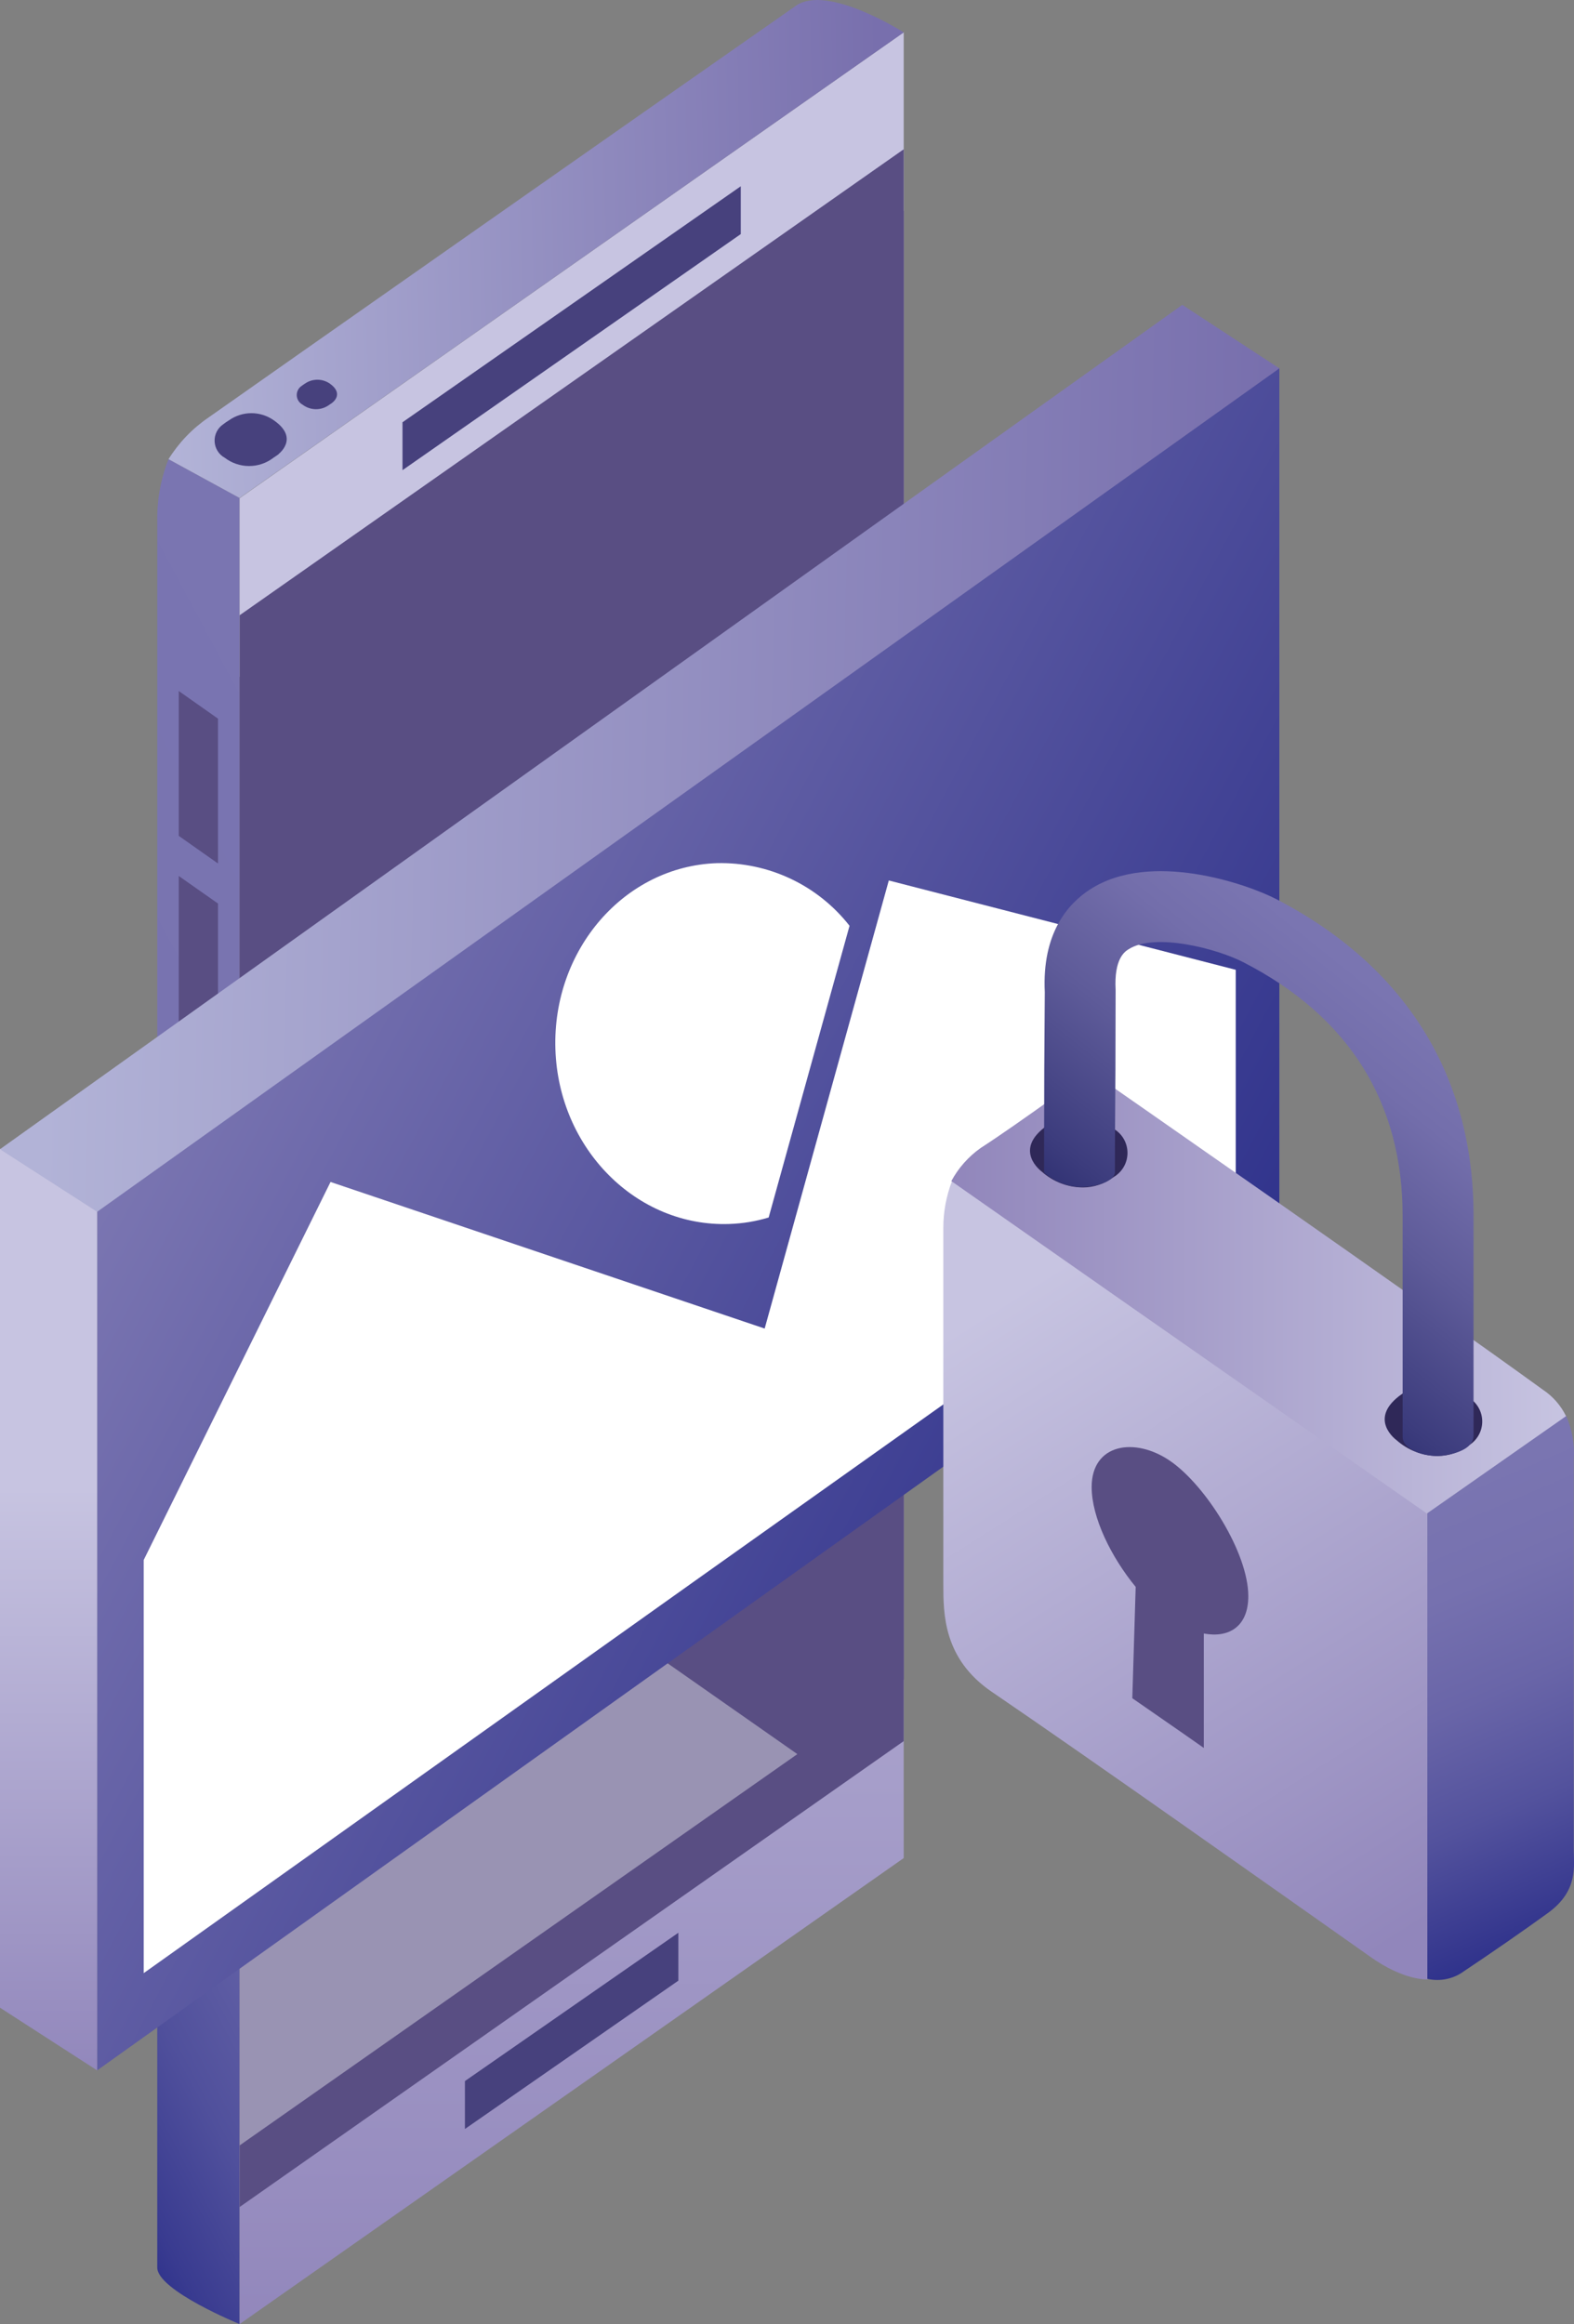 <svg xmlns="http://www.w3.org/2000/svg" width="355" height="524" viewBox="0 0 355 524" fill="none"><rect x="0" y="0" width="355" height="524" fill="#808080" stroke="none"/><g clip-path="url(#clip0_1240_5611)"><path d="M54.04 524C54.04 524 35.466 516.421 35.466 511.245V117.493C35.385 112.716 36.249 107.969 38.008 103.526L54.04 112.258V524Z" fill="url(#paint0_linear_1240_5611)"></path><path d="M54.039 524L203.825 418.93V7.286L54.039 112.336V524Z" fill="url(#paint1_linear_1240_5611)"></path><g style="mix-blend-mode:multiply"><path d="M54.039 497.611L203.825 392.56V33.656L54.039 138.725V497.611Z" fill="#594E83"></path></g><g style="mix-blend-mode:multiply"><path d="M54.039 483.722L203.825 378.672V47.544L54.039 152.614V483.722Z" fill="#594E83"></path></g><path d="M179.523 1.289C146.637 24.241 60.61 84.56 47.06 94.111C43.42 96.587 40.337 99.794 38.008 103.526L54.04 112.277L203.826 7.305C203.826 7.305 186.62 -3.672 179.523 1.289Z" fill="url(#paint2_linear_1240_5611)"></path><g style="mix-blend-mode:multiply"><path d="M40.312 155.797L49.169 162.029V194.688L40.312 188.457V155.797Z" fill="#594E83"></path></g><g style="mix-blend-mode:multiply"><path d="M40.312 197.501L49.169 203.713V284.698L40.312 278.486V197.501Z" fill="#594E83"></path></g><g style="mix-blend-mode:multiply"><path d="M51.634 94.775C51.199 95.034 50.781 95.321 50.383 95.635C49.747 96.057 49.23 96.635 48.883 97.314C48.536 97.993 48.371 98.751 48.402 99.513C48.434 100.274 48.661 101.015 49.063 101.664C49.465 102.312 50.027 102.846 50.696 103.214C52.27 104.419 54.197 105.073 56.18 105.073C58.163 105.073 60.091 104.419 61.664 103.214C63.756 101.807 62.701 102.472 62.701 102.472C62.701 102.472 67.706 98.877 61.742 94.756C60.263 93.713 58.496 93.154 56.685 93.158C54.874 93.161 53.109 93.727 51.634 94.775Z" fill="#47417D"></path></g><g style="mix-blend-mode:multiply"><path d="M68.744 86.513C68.158 86.884 68.588 86.63 68.04 87.001C67.685 87.235 67.395 87.556 67.201 87.935C67.007 88.313 66.914 88.736 66.932 89.161C66.95 89.586 67.077 89.999 67.302 90.36C67.528 90.721 67.842 91.017 68.216 91.22C69.094 91.894 70.17 92.258 71.276 92.258C72.383 92.258 73.458 91.894 74.336 91.22C75.509 90.439 74.923 90.81 74.923 90.81C74.923 90.81 77.719 88.857 74.395 86.493C73.565 85.917 72.577 85.61 71.567 85.614C70.556 85.617 69.57 85.931 68.744 86.513Z" fill="#47417D"></path></g><g style="mix-blend-mode:multiply"><path d="M104.859 480.011L152.996 446.57V435.768L104.859 469.209V480.011Z" fill="#47417D"></path></g><g style="mix-blend-mode:multiply"><path d="M90.781 106.007L167.072 52.779V41.997L90.781 95.205V106.007Z" fill="#47417D"></path></g><g style="mix-blend-mode:soft-light" opacity="0.39"><path d="M54.039 307.474V483.722L179.835 395.491L54.039 307.474Z" fill="white"></path></g><path d="M21.898 466.807L288.544 276.63V82.958L21.898 273.114V466.807Z" fill="url(#paint3_linear_1240_5611)"></path><path d="M21.917 466.807L0 452.664V259.011L21.917 273.114V466.807Z" fill="url(#paint4_linear_1240_5611)"></path><path d="M266.646 68.738H266.665L288.544 83.055L21.917 273.212H21.898L0 259.109L266.646 68.738Z" fill="url(#paint5_linear_1240_5611)"></path><g style="mix-blend-mode:soft-light"><path d="M200.461 198.517L172.463 299.543L74.548 266.493L32.414 351.716V444.871L156.685 356.463L278.707 269.813V218.656L200.461 198.517Z" fill="white"></path><path d="M164.467 275.966C167.483 275.87 170.474 275.377 173.363 274.501L191.604 208.733C188.065 204.212 183.517 200.581 178.323 198.129C173.129 195.677 167.433 194.472 161.69 194.61C140.809 195.333 124.542 214.143 125.265 236.568C125.989 258.992 143.566 276.669 164.467 275.966Z" fill="white"></path></g><path d="M308.913 441.081C287.406 425.923 245.018 395.959 223.687 381.446C212.758 374.004 212.758 363.866 212.758 357.166V276.923C212.745 273.291 213.408 269.688 214.713 266.297C238.058 282.686 321.993 341.227 321.993 341.227V446.277C321.993 446.277 316.734 446.707 308.913 441.081Z" fill="url(#paint6_linear_1240_5611)"></path><path d="M330.212 444.421C336.077 440.515 343.996 435.045 349.197 431.256C356.04 426.236 354.945 420.727 354.945 416.84V328.941C355.163 325.592 354.566 322.241 353.205 319.174L321.922 341.11V446.16C323.347 446.485 324.826 446.498 326.257 446.198C327.689 445.898 329.038 445.292 330.212 444.421Z" fill="url(#paint7_linear_1240_5611)"></path><path d="M245.826 241.51C245.826 241.51 229.676 253.347 221.171 258.836C218.421 260.78 216.159 263.334 214.562 266.297C241.27 285.03 321.823 341.247 321.823 341.247L353.204 319.291C352.027 316.875 350.225 314.818 347.983 313.333C321.999 294.445 245.826 241.51 245.826 241.51Z" fill="url(#paint8_linear_1240_5611)"></path><g style="mix-blend-mode:multiply"><path d="M281.541 359.881C281.541 350.115 271.941 334.918 263.944 329.409C255.948 323.901 246.211 325.503 246.211 335.269C246.211 342.184 250.649 351.111 256.143 357.791C255.85 367.812 255.674 372.851 255.381 382.891C261.657 387.267 264.961 389.494 271.511 394.104V368.3C277.103 369.355 281.541 366.796 281.541 359.881Z" fill="#594E83"></path></g><g style="mix-blend-mode:multiply"><path d="M250.01 253.679C250.599 254.037 251.167 254.428 251.711 254.851C252.558 255.471 253.236 256.291 253.685 257.239C254.135 258.187 254.341 259.231 254.284 260.278C254.228 261.325 253.911 262.342 253.363 263.236C252.815 264.13 252.052 264.873 251.144 265.399C249.163 266.898 246.747 267.713 244.262 267.723C240.834 267.719 237.528 266.454 234.975 264.168C234.975 264.168 228.171 259.285 236.285 253.679C238.292 252.261 240.69 251.5 243.148 251.5C245.606 251.5 248.003 252.261 250.01 253.679Z" fill="#2F2858"></path></g><g style="mix-blend-mode:multiply"><path d="M330.01 314.232C330.599 314.59 331.167 314.982 331.711 315.404C332.559 316.022 333.238 316.842 333.689 317.788C334.14 318.735 334.348 319.779 334.293 320.826C334.239 321.873 333.925 322.89 333.378 323.785C332.832 324.68 332.071 325.425 331.164 325.952C329.175 327.451 326.753 328.267 324.262 328.276C320.834 328.256 317.531 326.985 314.975 324.702C314.975 324.702 308.171 319.838 316.285 314.232C318.291 312.812 320.689 312.049 323.148 312.049C325.606 312.049 328.004 312.812 330.01 314.232Z" fill="#2F2858"></path></g><path d="M324.347 328.276C319.928 328.276 316.35 326.323 316.35 323.999V274.15C316.35 248.542 304.287 229.223 280.473 216.976C274.607 213.909 260.432 210.198 254.508 214.046C253.687 214.554 251.243 216.155 251.615 223.129C251.624 223.291 251.624 223.454 251.615 223.617C251.615 235.337 251.562 247.057 251.458 258.777V264.285C251.458 265.926 248.252 267.626 243.442 267.626C240.498 267.479 237.691 266.335 235.484 264.383V258.699C235.484 246.979 235.537 235.311 235.641 223.695C234.996 210.432 240.822 203.791 245.827 200.548C259.513 191.68 281.314 199.337 287.844 202.716C316.956 217.796 332.343 242.467 332.343 274.052V323.569C332.383 327.905 324.347 328.276 324.347 328.276Z" fill="url(#paint9_linear_1240_5611)"></path></g><defs><linearGradient id="paint0_linear_1240_5611" x1="-45.947" y1="362.85" x2="135.26" y2="266.019" gradientUnits="userSpaceOnUse"><stop stop-color="#30338C"></stop><stop offset="0.03" stop-color="#393B90"></stop><stop offset="0.14" stop-color="#50509C"></stop><stop offset="0.27" stop-color="#6361A6"></stop><stop offset="0.42" stop-color="#706CAC"></stop><stop offset="0.61" stop-color="#7873B0"></stop><stop offset="1" stop-color="#7A75B1"></stop></linearGradient><linearGradient id="paint1_linear_1240_5611" x1="128.922" y1="530.7" x2="128.922" y2="197.345" gradientUnits="userSpaceOnUse"><stop stop-color="#9186BB"></stop><stop offset="1" stop-color="#C7C4E1"></stop></linearGradient><linearGradient id="paint2_linear_1240_5611" x1="38.438" y1="58.072" x2="199.211" y2="54.295" gradientUnits="userSpaceOnUse"><stop stop-color="#B2B3D7"></stop><stop offset="1" stop-color="#786FAD"></stop></linearGradient><linearGradient id="paint3_linear_1240_5611" x1="261.309" y1="331.46" x2="51.627" y2="219.41" gradientUnits="userSpaceOnUse"><stop stop-color="#30338C"></stop><stop offset="0.84" stop-color="#6E6AAB"></stop><stop offset="1" stop-color="#7A75B1"></stop></linearGradient><linearGradient id="paint4_linear_1240_5611" x1="10.949" y1="469.502" x2="10.949" y2="335.426" gradientUnits="userSpaceOnUse"><stop stop-color="#9186BB"></stop><stop offset="1" stop-color="#C7C4E1"></stop></linearGradient><linearGradient id="paint5_linear_1240_5611" x1="283.871" y1="174.256" x2="11.809" y2="167.857" gradientUnits="userSpaceOnUse"><stop stop-color="#786FAD"></stop><stop offset="1" stop-color="#B2B3D7"></stop></linearGradient><linearGradient id="paint6_linear_1240_5611" x1="318.454" y1="435.377" x2="227.642" y2="292.141" gradientUnits="userSpaceOnUse"><stop stop-color="#9186BB"></stop><stop offset="1" stop-color="#C7C4E1"></stop></linearGradient><linearGradient id="paint7_linear_1240_5611" x1="358.62" y1="432.174" x2="318.759" y2="338.641" gradientUnits="userSpaceOnUse"><stop stop-color="#30338C"></stop><stop offset="0.04" stop-color="#35378E"></stop><stop offset="0.29" stop-color="#53529D"></stop><stop offset="0.54" stop-color="#6965A8"></stop><stop offset="0.78" stop-color="#7671AF"></stop><stop offset="1" stop-color="#7A75B1"></stop></linearGradient><linearGradient id="paint8_linear_1240_5611" x1="353.204" y1="291.378" x2="214.543" y2="291.378" gradientUnits="userSpaceOnUse"><stop stop-color="#C7C4E1"></stop><stop offset="1" stop-color="#9186BB"></stop></linearGradient><linearGradient id="paint9_linear_1240_5611" x1="254.45" y1="304.993" x2="316.494" y2="227.389" gradientUnits="userSpaceOnUse"><stop stop-color="#181B5E"></stop><stop offset="0.27" stop-color="#3C3C7D"></stop><stop offset="0.58" stop-color="#5E5B99"></stop><stop offset="0.83" stop-color="#736EAB"></stop><stop offset="1" stop-color="#7A75B1"></stop></linearGradient><clipPath id="clip0_1240_5611"><rect width="355" height="524" fill="white"></rect></clipPath></defs></svg>